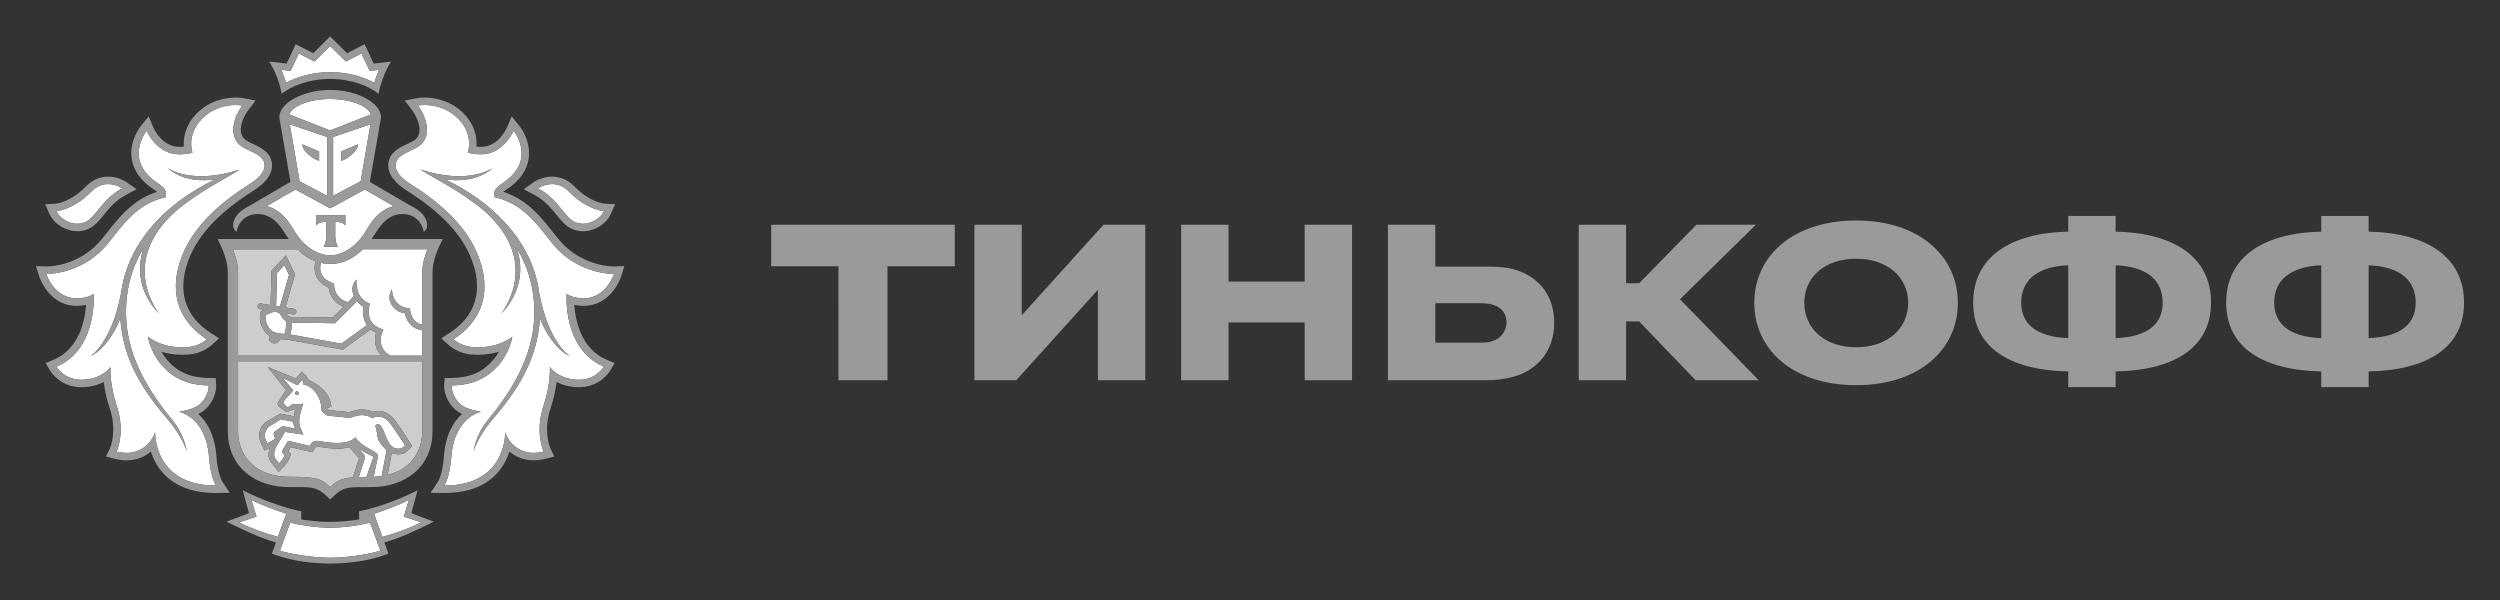 <svg width="175" height="42" viewBox="0 0 175 42" fill="none" xmlns="http://www.w3.org/2000/svg">
<rect x="0" y="0" width="175" height="42" fill="#333333" stroke="none"/>
<path d="M18.706 31.022C18.706 31.022 19.21 30.816 19.255 30.668L19.187 30.5C19.14 30.391 19.146 30.272 19.238 30.208L19.78 29.832L20.687 30.006C20.687 30.006 20.522 29.801 20.538 29.526L19.674 29.343L18.857 29.841C18.715 29.946 18.612 30.097 18.565 30.268C18.518 30.439 18.529 30.62 18.598 30.784L18.706 31.023L18.706 31.022ZM25.118 33.391C25.279 33.385 25.46 33.382 25.655 33.382C25.655 33.382 26.122 32.016 26.148 31.972C25.802 31.811 25.464 31.632 25.135 31.436C25.274 31.644 25.61 31.881 25.544 32.064L25.118 33.391ZM25.396 17.449C24.703 18.137 24.039 18.392 23.445 18.452C23.336 18.464 23.227 18.47 23.118 18.47H23.103C22.885 18.47 22.667 18.447 22.454 18.402C22.415 18.556 22.366 18.88 22.506 19.186C22.632 19.464 22.887 19.671 23.26 19.809L23.386 19.858L23.387 19.993C23.387 20.033 23.416 20.909 24.37 21.153C24.526 20.993 24.668 20.848 24.77 20.725C24.576 20.267 24.679 19.798 24.961 19.568C24.95 19.617 24.824 20.766 25.745 21.194L25.897 21.266L25.851 21.427C25.836 21.477 25.53 22.589 26.645 23.003L26.841 23.079L26.753 23.27C26.734 23.312 26.297 24.322 27.326 24.896H29.557V23.12C28.764 23.023 28.429 22.383 28.342 21.93C27.972 21.868 27.688 21.709 27.492 21.449C27.023 20.832 27.426 20.265 27.431 20.235C27.43 20.239 27.431 20.841 27.802 21.213C27.986 21.392 28.203 21.531 28.534 21.562L28.695 21.577L28.709 21.743C28.712 21.778 28.8 22.594 29.557 22.722L29.556 19.097C29.556 18.534 29.72 17.969 29.916 17.448H25.396L25.396 17.449ZM19.389 19.11L19.33 21.418L19.593 21.459L20.233 19.244L19.907 18.563L19.39 19.11H19.389ZM20.777 27.657C20.76 27.657 20.742 27.653 20.727 27.645C20.711 27.638 20.696 27.627 20.685 27.614C20.673 27.601 20.664 27.585 20.659 27.569C20.653 27.552 20.651 27.534 20.653 27.517C20.654 27.499 20.658 27.483 20.666 27.467C20.673 27.451 20.684 27.437 20.697 27.426C20.71 27.415 20.726 27.406 20.742 27.401C20.759 27.395 20.776 27.393 20.793 27.394C20.869 27.398 20.921 27.463 20.919 27.534C20.916 27.569 20.9 27.602 20.874 27.625C20.847 27.648 20.812 27.66 20.777 27.657ZM26.451 29.701C26.471 29.701 26.494 29.703 26.514 29.709C26.914 29.823 27.014 31.262 27.713 31.39C27.781 31.405 27.845 31.408 27.9 31.408C28.103 31.408 28.223 31.323 28.353 31.168C28.353 31.168 28.001 30.616 27.738 30.242C27.389 29.752 27.118 29.161 26.467 29.161C26.451 29.161 26.433 29.161 26.416 29.163C26.292 29.169 26.172 29.209 26.07 29.28C25.853 29.136 25.599 29.059 25.339 29.057C24.933 29.057 24.615 29.245 24.456 29.245H24.45L22.998 29.101C22.77 29.078 22.591 28.849 22.526 28.76L22.5 28.721C22.5 28.681 22.5 28.641 22.498 28.605C22.449 27.415 21.529 26.906 21.201 26.897C21.201 26.897 21.24 26.671 21.152 26.585L20.832 26.974L19.78 26.445L20.53 27.323L19.895 28.038C19.815 28.119 19.826 28.229 19.859 28.276L20.133 28.518L20.481 28.307C20.498 28.294 20.53 28.29 20.569 28.29C20.665 28.29 20.809 28.315 20.938 28.315C21.081 28.315 21.203 28.285 21.218 28.151C21.175 28.593 20.766 29.36 21.034 29.963L21.233 30.418L19.949 30.233L19.348 31.249C19.162 31.588 19.133 31.954 19.311 32.153L19.536 32.435C19.536 32.435 19.852 32.1 19.922 31.879L19.82 31.767C19.734 31.672 19.739 31.588 19.791 31.486L20.169 30.859L21.684 31.217L21.764 31.08C21.867 30.909 22.015 30.858 22.178 30.858C22.245 30.858 22.314 30.866 22.385 30.878C22.666 30.934 23.129 31.008 23.592 31.008C24.101 31.008 24.606 30.916 24.874 30.616C25.423 31.431 26.537 31.56 26.449 31.976L26.156 33.373C26.351 33.364 26.537 33.351 26.714 33.327L26.993 31.874C27.016 31.75 27.036 31.626 27.053 31.502C26.945 31.392 26.686 31.162 26.538 30.882C26.343 30.504 26.449 30.306 26.266 29.814C26.266 29.814 26.323 29.7 26.451 29.7L26.451 29.701ZM39.901 24.944C38.723 24.36 37.979 22.817 37.799 22.261C37.604 25.323 36.112 27.448 34.368 29.492C33.462 30.554 33.147 31.585 33.147 31.585C33.147 31.585 33.322 30.416 34.104 29.465C35.731 27.507 37.277 25.069 37.393 22.249C37.472 20.282 36.967 18.687 36.178 17.372C36.62 18.741 36.557 20.419 35.06 21.984C35.06 21.984 38.041 18.407 33.874 14.738C32.207 13.343 30.382 12.481 29.443 11.87C32.836 12.979 34.494 11.758 34.494 11.758C33.41 12.699 32.006 12.683 31.136 12.547C31.373 12.663 31.619 12.784 31.882 12.925C34.744 14.482 37.315 17.045 37.754 20.592V20.565C38.419 24.049 39.901 24.943 39.901 24.943L39.901 24.944ZM40.772 20.884C40.798 20.886 40.821 20.886 40.847 20.886C42.443 20.886 42.982 19.174 42.982 19.174H42.952C42.659 19.174 40.287 19.106 38.61 16.971C37.508 15.568 36.603 14.334 34.817 13.849L34.641 13.817L34.603 13.637C34.554 13.364 34.74 13.108 35.166 12.832C37.63 11.215 35.955 9.152 35.955 9.152C35.955 9.152 35.253 10.801 33.678 10.801L33.56 10.799C33.382 10.79 33.209 10.784 33.035 10.746L32.745 10.689C32.745 10.689 33.194 9.466 32.11 8.344C31.295 7.495 30.301 7.351 29.728 7.351C29.439 7.351 29.256 7.389 29.256 7.389C29.8 8.101 30.194 9.285 29.565 10.014C29.022 10.641 27.695 10.672 27.695 11.607C27.695 12.003 28.064 12.465 28.728 12.88C30.722 14.138 32.702 15.808 33.525 18.045C34.554 20.836 33.394 22.688 31.741 23.751C31.741 23.751 32.26 24.229 33.011 24.29C33.164 24.305 33.314 24.312 33.454 24.312C35.042 24.312 35.863 23.565 35.863 23.565C35.863 23.565 35.727 24.597 34.903 25.554C34.139 26.437 33.138 26.958 31.611 26.98C31.611 26.98 31.564 27.689 32.239 28.304C32.673 28.692 33.671 28.819 33.671 28.819C33.671 28.819 31.8 29.197 31.593 31.966C31.481 33.466 31.099 33.986 31.099 33.986H31.132C35.474 33.986 35.362 30.256 35.362 30.256C35.362 30.256 35.664 31.361 36.875 31.649C37.022 31.688 37.178 31.703 37.327 31.703C37.716 31.703 38.055 31.611 38.055 31.611C38.055 31.611 37.421 30.271 38.05 28.397C38.572 26.84 38.488 25.688 38.488 25.688C38.488 25.688 39.072 26.574 40.523 26.582H40.538C40.881 26.587 41.219 26.506 41.523 26.346C41.825 26.185 42.083 25.951 42.272 25.665C39.377 24.461 39.663 20.576 39.663 20.576C39.663 20.576 40.038 20.857 40.771 20.885L40.772 20.884ZM11.853 29.493C10.109 27.448 8.616 25.323 8.42 22.261C8.24 22.818 7.498 24.362 6.321 24.944C6.321 24.944 7.801 24.05 8.465 20.566V20.593C8.906 17.046 11.476 14.483 14.339 12.927C14.602 12.784 14.849 12.664 15.083 12.549C14.214 12.684 12.81 12.7 11.727 11.76C11.727 11.76 13.385 12.98 16.776 11.871C15.839 12.482 14.014 13.344 12.347 14.739C8.179 18.408 11.16 21.985 11.16 21.985C9.662 20.418 9.6 18.743 10.042 17.373C9.253 18.688 8.747 20.284 8.83 22.252C8.943 25.071 10.488 27.508 12.112 29.468C12.898 30.417 13.076 31.586 13.076 31.586C13.076 31.586 12.755 30.555 11.852 29.494L11.853 29.493ZM12.55 28.818C12.55 28.818 13.549 28.692 13.982 28.303C14.657 27.689 14.61 26.98 14.61 26.98C13.082 26.959 12.082 26.437 11.315 25.554C10.494 24.597 10.357 23.566 10.357 23.566C10.357 23.566 11.178 24.312 12.764 24.312C12.907 24.312 13.056 24.306 13.208 24.291C13.677 24.243 14.121 24.055 14.482 23.751C12.826 22.689 11.666 20.836 12.694 18.045C13.518 15.809 15.496 14.138 17.493 12.879C18.155 12.466 18.523 12.004 18.523 11.608C18.523 10.672 17.199 10.642 16.656 10.015C16.027 9.285 16.421 8.102 16.965 7.389C16.965 7.389 16.783 7.352 16.492 7.352C15.921 7.352 14.927 7.496 14.11 8.344C13.024 9.467 13.476 10.691 13.476 10.691L13.185 10.748C13.012 10.783 12.838 10.79 12.659 10.8L12.545 10.802C10.967 10.802 10.266 9.154 10.266 9.154C10.266 9.154 8.593 11.216 11.057 12.832C11.48 13.108 11.666 13.366 11.617 13.638L11.58 13.816L11.4 13.848C9.617 14.334 8.713 15.568 7.608 16.971C5.932 19.106 3.562 19.175 3.268 19.175H3.236C3.236 19.175 3.777 20.887 5.374 20.887C5.399 20.887 5.422 20.887 5.449 20.884C6.182 20.858 6.558 20.577 6.558 20.577C6.558 20.577 6.842 24.461 3.949 25.666C3.949 25.666 4.476 26.584 5.684 26.584H5.697C7.15 26.575 7.733 25.688 7.733 25.688C7.733 25.688 7.648 26.842 8.168 28.398C8.797 30.273 8.166 31.611 8.166 31.611C8.166 31.611 8.504 31.702 8.893 31.702C9.044 31.702 9.199 31.689 9.344 31.65C10.554 31.362 10.857 30.257 10.857 30.257C10.857 30.257 10.746 33.987 15.088 33.987H15.12C15.12 33.987 14.739 33.467 14.628 31.966C14.422 29.199 12.549 28.818 12.549 28.818L12.55 28.818ZM22.13 15.072H24.177V15.776C23.937 15.481 23.468 15.541 23.468 15.541V16.556C23.468 16.556 23.484 17.054 23.66 17.27H22.647C22.824 17.054 22.839 16.556 22.839 16.556V15.541C22.839 15.541 22.372 15.481 22.13 15.776L22.13 15.072ZM19.9 15.178C19.971 15.254 20.041 15.338 20.108 15.421C20.124 15.441 20.139 15.458 20.155 15.481C20.218 15.563 20.281 15.652 20.341 15.741L20.383 15.802C20.454 15.912 20.523 16.025 20.592 16.143C21.218 17.226 22.22 17.873 23.109 17.874C24 17.873 25 17.226 25.628 16.143C25.698 16.023 25.767 15.906 25.841 15.796C25.924 15.668 26.013 15.544 26.108 15.425C26.178 15.338 26.25 15.253 26.323 15.175C26.336 15.164 26.346 15.151 26.359 15.141C26.679 14.814 27.057 14.565 27.556 14.426L27.334 14.297H27.323L26.44 13.785L25.535 13.264L23.116 14.584L23.109 14.578L23.105 14.584L20.686 13.264L19.78 13.785L18.897 14.297H18.887L18.664 14.426C19.161 14.563 19.541 14.81 19.861 15.139C19.875 15.15 19.884 15.166 19.9 15.178ZM23.109 6.93C21.611 6.932 20.486 7.423 20.242 8.003L23.109 9.135L25.977 8.003C25.734 7.423 24.61 6.932 23.109 6.93ZM23.14 36.936H23.082C22.174 36.942 20.922 36.755 20.321 36.578L19.596 38.544C20.074 38.714 21.693 39.041 23.112 39.041C24.529 39.041 26.149 38.714 26.626 38.544L25.902 36.579C25.297 36.755 24.047 36.942 23.14 36.936ZM28.625 34.98C28.085 35.287 26.881 35.747 26.18 35.959L26.768 37.583C27.852 37.286 28.747 36.939 29.486 36.568L28.265 36.162L28.625 34.98ZM17.596 34.98L17.957 36.162L16.735 36.568C17.472 36.939 18.371 37.286 19.451 37.582L20.04 35.958C19.341 35.745 18.134 35.287 17.596 34.98ZM23.108 5.052C24.239 5.052 25.346 5.323 26.199 5.797C26.277 5.536 26.386 5.219 26.533 4.886L26.211 4.925L25.873 4.959L25.73 4.651L25.298 3.74L24.514 4.149L24.207 4.305L23.963 4.065L23.108 3.219L22.256 4.065L22.013 4.305L21.708 4.149L20.919 3.74L20.492 4.651L20.347 4.96L20.008 4.925L19.688 4.886C19.836 5.219 19.943 5.537 20.022 5.797C20.877 5.323 21.984 5.052 23.11 5.052H23.108ZM40.359 15.592C40.506 15.642 40.655 15.665 40.802 15.665C41.443 15.665 42.06 15.25 42.272 14.777C42.272 14.777 41.1 14.706 39.84 13.424C39.439 13.01 39.014 12.885 38.65 12.885C38.084 12.885 37.659 13.184 37.659 13.184C39.182 13.995 39.492 15.299 40.359 15.592ZM5.418 15.664C5.566 15.664 5.715 15.642 5.858 15.591C6.727 15.298 7.04 13.995 8.56 13.185C8.56 13.185 8.135 12.885 7.572 12.885C7.206 12.885 6.782 13.009 6.379 13.425C5.12 14.706 3.949 14.778 3.949 14.778C4.16 15.25 4.778 15.665 5.418 15.665L5.418 15.664ZM22.339 10.602V11.265L22.212 11.205C22.206 11.201 22.019 11.16 21.695 10.901C21.159 10.485 21.148 10.101 21.148 10.101L22.338 10.602L22.339 10.602ZM22.899 13.709V9.589L20.283 8.7L20.973 12.691L22.9 13.709L22.899 13.709ZM23.883 10.602L25.072 10.101C25.072 10.101 25.063 10.485 24.524 10.901C24.201 11.159 24.014 11.201 24.008 11.205L23.883 11.264L23.883 10.602ZM25.247 12.692L25.934 8.701L23.319 9.59V13.709L25.247 12.691L25.247 12.692ZM19.199 23.257C19.454 23.349 19.762 23.368 19.921 23.368C19.927 23.349 19.936 23.325 19.944 23.295C19.957 23.249 19.97 23.201 19.981 23.151C20.025 22.922 20.04 22.665 20.045 22.498C19.898 22.411 19.779 22.285 19.701 22.134C19.603 21.93 19.465 21.834 19.263 21.834C19 21.834 18.717 21.994 18.595 22.067C18.499 22.636 18.918 23.153 19.199 23.256L19.199 23.257ZM24.987 21.072C24.502 21.602 23.549 22.524 23.504 22.57L23.447 22.627L20.439 22.58C20.436 22.829 20.404 23.077 20.343 23.318L20.319 23.413L23.895 24.058C24.267 23.797 25.29 23.048 25.688 22.754C25.399 22.331 25.371 21.829 25.436 21.477C25.265 21.368 25.113 21.232 24.987 21.072Z" fill="#FFFFFE"/>
<path d="M29.558 25.287H16.664V30.146C16.664 32.133 18.099 33.376 20.218 33.376C21.987 33.376 22.454 33.445 23.111 34.1C23.566 33.646 23.941 33.478 24.712 33.414L24.73 33.34L25.136 32.081C25.113 32.052 24.45 31.296 24.45 31.296C24.186 31.384 23.965 31.399 23.592 31.399C23.211 31.399 22.78 31.353 22.312 31.267C22.268 31.256 22.224 31.251 22.178 31.25C22.121 31.25 22.118 31.255 22.102 31.284L22.022 31.417L21.873 31.662L21.595 31.597L20.358 31.305L20.188 31.585L20.214 31.616L20.364 31.782L20.297 32C20.206 32.282 19.911 32.612 19.82 32.704L19.512 33.035L19.229 32.68L19.018 32.413C18.795 32.164 18.743 31.782 18.869 31.382C18.865 31.385 18.861 31.386 18.856 31.387L18.508 31.532L18.351 31.189L18.24 30.947C18.134 30.701 18.114 30.425 18.186 30.166C18.257 29.906 18.415 29.679 18.632 29.521L19.627 28.958L20.576 29.144C20.599 29.053 20.634 28.728 20.66 28.644C20.642 28.642 20.624 28.639 20.606 28.639L20.059 28.842L19.533 28.479C19.533 28.479 19.328 28.279 19.514 28.081L20.023 27.306L18.731 25.683L20.717 26.499L20.85 26.335L21.117 26.013L21.421 26.303C21.501 26.382 21.557 26.481 21.581 26.59C22.128 26.804 23.109 27.434 23.196 28.459L22.89 28.581V28.589C22.959 28.673 23.018 28.707 23.036 28.711L24.454 28.85C24.491 28.843 24.534 28.827 24.584 28.814C24.762 28.753 25.026 28.665 25.339 28.665C25.595 28.665 25.842 28.724 26.079 28.836C26.167 28.802 26.273 28.778 26.399 28.77L26.468 28.768C27.226 28.768 27.604 29.336 27.907 29.79C27.957 29.869 28.007 29.942 28.06 30.015C28.325 30.39 28.672 30.938 28.685 30.962L28.842 31.206L28.65 31.43C28.503 31.601 28.28 31.802 27.901 31.802C27.815 31.801 27.729 31.792 27.645 31.775C27.567 31.76 27.491 31.737 27.418 31.706C27.407 31.786 27.393 31.867 27.378 31.947L27.13 33.247C28.617 32.881 29.561 31.756 29.561 30.146L29.558 25.287ZM16.664 24.896H26.693C26.192 24.377 26.2 23.721 26.327 23.295C26.192 23.23 26.066 23.147 25.953 23.048C25.561 23.337 24.365 24.21 24.053 24.429L23.985 24.475L20.049 23.761H19.969C19.875 23.761 19.737 23.758 19.586 23.738C19.57 23.811 19.533 23.877 19.48 23.929C19.427 23.98 19.36 24.016 19.288 24.03C19.215 24.045 19.14 24.038 19.071 24.011C19.002 23.984 18.943 23.937 18.9 23.877C18.87 23.836 18.848 23.789 18.836 23.739C18.825 23.689 18.823 23.638 18.831 23.587L18.846 23.502C18.441 23.216 18.065 22.576 18.232 21.901L18.248 21.83L18.305 21.789C18.363 21.749 18.422 21.713 18.484 21.679L18.198 21.633C18.147 21.625 18.102 21.596 18.071 21.555C18.041 21.513 18.028 21.461 18.035 21.41C18.054 21.303 18.153 21.227 18.26 21.247L18.94 21.354L19.003 18.952L20.016 17.877L20.65 19.211L19.982 21.523L20.583 21.618C20.635 21.627 20.681 21.655 20.711 21.697C20.741 21.74 20.754 21.792 20.746 21.844C20.738 21.889 20.715 21.93 20.68 21.96C20.644 21.99 20.6 22.006 20.553 22.006L20.523 22.005L20.032 21.925C20.039 21.941 20.048 21.949 20.055 21.965C20.11 22.059 20.192 22.135 20.291 22.182L23.29 22.231C23.417 22.107 23.731 21.798 24.056 21.471C23.773 21.367 23.525 21.187 23.34 20.95C23.154 20.713 23.038 20.429 23.004 20.129C22.593 19.953 22.307 19.69 22.149 19.347C21.957 18.922 22.025 18.496 22.077 18.29C21.677 18.144 21.256 17.877 20.826 17.449H16.307C16.501 17.971 16.665 18.535 16.665 19.097V24.895L16.664 24.896Z" fill="#CDCDCD"/>
<path d="M23.111 9.137L20.244 8.003C20.488 7.424 21.612 6.932 23.111 6.931C24.611 6.932 25.735 7.424 25.979 8.003L23.111 9.137ZM25.248 12.692L23.321 13.71V9.589L25.937 8.699L25.248 12.69L25.248 12.692ZM26.442 13.786L27.323 14.298H27.335L27.557 14.427C27.06 14.564 26.679 14.815 26.36 15.142L26.326 15.176C26.25 15.256 26.178 15.339 26.109 15.425L26.069 15.478C26.001 15.566 25.936 15.656 25.875 15.75L25.842 15.797C25.768 15.91 25.697 16.026 25.63 16.143C25.001 17.226 24.001 17.874 23.111 17.876C22.221 17.874 21.22 17.226 20.593 16.143C20.526 16.028 20.456 15.914 20.384 15.803L20.343 15.742C20.283 15.654 20.221 15.567 20.157 15.481C20.141 15.459 20.126 15.441 20.11 15.422C20.043 15.338 19.973 15.257 19.901 15.178C19.886 15.167 19.876 15.152 19.862 15.139C19.535 14.797 19.122 14.551 18.665 14.427L18.889 14.298H18.898L19.782 13.786L20.687 13.265L23.106 14.585L23.111 14.58L23.118 14.585L25.537 13.265L26.442 13.786ZM29.919 17.449C29.721 17.971 29.557 18.536 29.557 19.097L29.559 22.722C28.803 22.596 28.713 21.78 28.711 21.745L28.697 21.579L28.534 21.564C28.256 21.54 27.997 21.416 27.804 21.215C27.432 20.843 27.432 20.242 27.432 20.236C27.428 20.267 27.025 20.831 27.492 21.448C27.689 21.709 27.974 21.87 28.343 21.933C28.43 22.385 28.766 23.024 29.559 23.123V24.895H27.328C26.299 24.322 26.735 23.314 26.756 23.27L26.842 23.078L26.646 23.004C25.531 22.59 25.838 21.476 25.853 21.428L25.899 21.265L25.746 21.195C24.826 20.767 24.951 19.616 24.964 19.569C24.68 19.798 24.578 20.266 24.773 20.727C24.667 20.848 24.526 20.993 24.371 21.153C24.103 21.095 23.861 20.949 23.683 20.74C23.505 20.53 23.401 20.267 23.388 19.993L23.387 19.858L23.261 19.81C22.889 19.672 22.634 19.464 22.507 19.186C22.367 18.879 22.416 18.558 22.455 18.401C22.668 18.445 22.886 18.468 23.104 18.47H23.119C23.23 18.47 23.339 18.463 23.446 18.452C24.041 18.393 24.704 18.138 25.397 17.45L29.919 17.449ZM27.131 33.248L27.38 31.947L27.42 31.707C27.574 31.767 27.737 31.8 27.902 31.802C28.282 31.802 28.504 31.601 28.651 31.43L28.841 31.207L28.686 30.963C28.672 30.939 28.326 30.391 28.06 30.016C28.008 29.942 27.957 29.866 27.908 29.79C27.605 29.337 27.227 28.768 26.467 28.768L26.4 28.771C26.29 28.776 26.183 28.798 26.08 28.836C25.849 28.725 25.596 28.668 25.34 28.666C25.082 28.673 24.827 28.722 24.586 28.813C24.536 28.828 24.49 28.844 24.455 28.851L23.037 28.711C23.018 28.707 22.961 28.672 22.89 28.59V28.582L23.197 28.46C23.111 27.435 22.129 26.805 21.582 26.591C21.558 26.481 21.502 26.381 21.422 26.303L21.118 26.014L20.85 26.335L20.719 26.5L18.731 25.682L20.023 27.307L19.514 28.081C19.327 28.279 19.534 28.479 19.534 28.479L20.06 28.843L20.607 28.638C20.625 28.638 20.641 28.643 20.66 28.645C20.634 28.728 20.6 29.054 20.577 29.145L19.629 28.958L18.634 29.522C18.12 29.899 18.051 30.521 18.242 30.948L18.351 31.19L18.508 31.532L18.857 31.388C18.863 31.386 18.867 31.385 18.871 31.381C18.745 31.783 18.796 32.163 19.019 32.414L19.231 32.68L19.512 33.037L19.821 32.704C19.912 32.613 20.207 32.282 20.298 31.999L20.364 31.783L20.214 31.617L20.189 31.586L20.358 31.306L21.596 31.599L21.875 31.663L22.023 31.417L22.103 31.284C22.118 31.256 22.122 31.251 22.179 31.251C22.224 31.251 22.267 31.256 22.314 31.267C22.736 31.35 23.165 31.394 23.595 31.398C23.964 31.398 24.187 31.385 24.45 31.297C24.45 31.297 25.114 32.051 25.137 32.081L24.73 33.339L24.712 33.415C23.942 33.477 23.567 33.647 23.113 34.101C22.454 33.447 21.989 33.377 20.22 33.377C18.101 33.377 16.665 32.134 16.665 30.145V25.288H29.559L29.561 30.145C29.561 31.756 28.617 32.88 27.131 33.248ZM19.188 30.501L19.256 30.669C19.21 30.815 18.707 31.023 18.707 31.023L18.599 30.784C18.531 30.621 18.519 30.439 18.566 30.267C18.613 30.096 18.716 29.945 18.859 29.84L19.674 29.342L20.54 29.525C20.523 29.801 20.688 30.007 20.688 30.007L19.782 29.833L19.239 30.208C19.147 30.272 19.14 30.391 19.188 30.501ZM26.993 31.873L26.715 33.327C26.537 33.352 26.349 33.365 26.157 33.372L26.45 31.977C26.537 31.561 25.425 31.432 24.875 30.616C24.607 30.918 24.102 31.009 23.595 31.009C23.13 31.009 22.668 30.934 22.386 30.878C22.318 30.866 22.249 30.86 22.18 30.859C22.017 30.859 21.869 30.909 21.766 31.082L21.686 31.219L20.17 30.861L19.792 31.486C19.74 31.588 19.735 31.673 19.821 31.768L19.924 31.88C19.853 32.101 19.537 32.436 19.537 32.436L19.312 32.153C19.134 31.954 19.163 31.588 19.349 31.25L19.95 30.232L21.234 30.418L21.035 29.962C20.767 29.36 21.176 28.593 21.219 28.152C21.204 28.286 21.082 28.316 20.94 28.316C20.81 28.316 20.666 28.291 20.57 28.291C20.532 28.291 20.499 28.295 20.482 28.308L20.134 28.519L19.86 28.277C19.826 28.231 19.816 28.12 19.896 28.038L20.532 27.324L19.782 26.446L20.832 26.975L21.153 26.585C21.241 26.672 21.202 26.898 21.202 26.898C21.53 26.907 22.451 27.416 22.499 28.605C22.503 28.641 22.503 28.681 22.503 28.721L22.526 28.76C22.592 28.851 22.771 29.081 22.999 29.101L24.451 29.245H24.457C24.617 29.245 24.934 29.058 25.34 29.058C25.563 29.058 25.808 29.115 26.072 29.281C26.072 29.281 26.204 29.175 26.418 29.164C26.434 29.162 26.452 29.162 26.467 29.162C27.119 29.162 27.39 29.752 27.74 30.242C28.003 30.615 28.354 31.169 28.354 31.169C28.225 31.323 28.104 31.409 27.901 31.409C27.838 31.409 27.775 31.403 27.714 31.39C27.016 31.261 26.914 29.824 26.516 29.709C26.495 29.704 26.474 29.701 26.452 29.701C26.324 29.701 26.268 29.816 26.268 29.816C26.451 30.306 26.344 30.504 26.54 30.883C26.687 31.163 26.946 31.393 27.054 31.503C27.054 31.503 27.025 31.715 26.993 31.874L26.993 31.873ZM25.656 33.383C25.462 33.383 25.281 33.385 25.119 33.392L25.544 32.064C25.611 31.88 25.274 31.643 25.136 31.435C25.345 31.568 25.889 31.858 26.15 31.973C25.981 32.441 25.816 32.911 25.656 33.383ZM19.33 21.419L19.391 19.111L19.908 18.563L20.232 19.245L19.592 21.46L19.329 21.42L19.33 21.419ZM19.702 22.134C19.78 22.285 19.899 22.41 20.045 22.497C20.041 22.716 20.02 22.935 19.982 23.151C19.971 23.201 19.959 23.248 19.944 23.295C19.937 23.325 19.928 23.349 19.922 23.368C19.764 23.368 19.454 23.349 19.201 23.256C18.919 23.153 18.5 22.637 18.597 22.067C18.718 21.993 19 21.834 19.264 21.834C19.466 21.834 19.605 21.93 19.702 22.134ZM25.689 22.754C25.293 23.048 24.268 23.797 23.896 24.058L20.319 23.413L20.344 23.318C20.39 23.132 20.439 22.878 20.442 22.579L23.448 22.627L23.505 22.57C23.551 22.524 24.504 21.602 24.988 21.072C25.104 21.217 25.248 21.355 25.438 21.476C25.374 21.83 25.4 22.331 25.689 22.754ZM20.826 17.45C21.257 17.877 21.677 18.144 22.077 18.29C22.026 18.496 21.957 18.924 22.149 19.348C22.307 19.691 22.593 19.954 23.006 20.13C23.051 20.553 23.318 21.19 24.058 21.472C23.733 21.799 23.417 22.107 23.291 22.231L20.291 22.184C20.192 22.137 20.11 22.06 20.055 21.964C20.049 21.95 20.039 21.942 20.032 21.926L20.523 22.006L20.554 22.007C20.6 22.007 20.645 21.991 20.68 21.961C20.715 21.931 20.739 21.89 20.746 21.844C20.754 21.793 20.742 21.741 20.712 21.698C20.681 21.656 20.636 21.628 20.585 21.619L19.982 21.523L20.65 19.212L20.017 17.877L19.003 18.952L18.941 21.355L18.26 21.246C18.155 21.226 18.054 21.303 18.035 21.41C18.027 21.461 18.04 21.514 18.07 21.556C18.101 21.598 18.147 21.626 18.198 21.635L18.484 21.679C18.381 21.737 18.314 21.784 18.306 21.79L18.248 21.831L18.232 21.902C18.067 22.576 18.442 23.217 18.846 23.503L18.832 23.588C18.816 23.691 18.838 23.794 18.9 23.878C18.935 23.928 18.982 23.97 19.037 23.998C19.092 24.026 19.153 24.041 19.215 24.04C19.301 24.039 19.385 24.009 19.453 23.955C19.52 23.901 19.567 23.825 19.586 23.74C19.737 23.758 19.876 23.762 19.97 23.762H20.051L23.986 24.474L24.053 24.43C24.366 24.21 25.563 23.338 25.954 23.049C26.062 23.141 26.182 23.226 26.328 23.296C26.201 23.722 26.193 24.377 26.694 24.896H16.665V19.099C16.665 18.536 16.501 17.971 16.307 17.45L20.826 17.45ZM20.284 8.702L22.901 9.59V13.709L20.975 12.692L20.284 8.701V8.702ZM26.669 8.204C26.669 7.199 24.98 6.294 23.116 6.294H23.105C21.241 6.294 19.553 7.199 19.553 8.204L19.59 8.451L20.334 12.732L19.586 13.166L17.652 14.298H17.659C17.659 14.298 17.225 14.522 17.022 14.66C16.286 15.172 16.129 15.92 16.557 16.229C16.662 15.619 17.144 14.982 18.044 14.982C18.693 14.982 19.187 15.318 19.587 15.82C19.69 15.947 19.788 16.083 19.878 16.229C19.99 16.413 20.103 16.575 20.214 16.73H15.23C15.596 17.468 15.945 18.249 15.945 19.098V30.147C15.945 32.82 17.998 34.096 20.219 34.096C21.935 34.096 22.166 34.019 23.113 34.963C24.055 34.019 24.287 34.096 26.005 34.096C28.227 34.096 30.276 32.82 30.276 30.147V19.098C30.276 18.249 30.625 17.468 30.993 16.73H26.007C26.119 16.575 26.232 16.413 26.343 16.229C26.435 16.083 26.532 15.947 26.633 15.82C27.035 15.316 27.529 14.982 28.179 14.982C29.079 14.982 29.559 15.619 29.666 16.229C30.093 15.92 29.939 15.172 29.197 14.66C29 14.522 28.563 14.298 28.563 14.298H28.571L26.633 13.166L25.89 12.732L26.633 8.451L26.669 8.204ZM6.38 13.425C6.783 13.01 7.207 12.885 7.573 12.885C8.136 12.885 8.562 13.185 8.562 13.185C7.041 13.997 6.728 15.299 5.859 15.593C5.717 15.642 5.569 15.666 5.419 15.665C4.779 15.665 4.161 15.251 3.95 14.778C3.95 14.778 5.121 14.706 6.38 13.425ZM5.419 16.186C5.628 16.186 5.833 16.154 6.027 16.088C6.571 15.907 6.919 15.474 7.285 15.021C7.659 14.56 8.08 14.037 8.809 13.649L9.559 13.245L8.862 12.753C8.805 12.718 8.282 12.364 7.573 12.364C6.992 12.364 6.452 12.601 6.008 13.056C4.925 14.164 3.954 14.253 3.918 14.255L3.164 14.299L3.472 14.993C3.786 15.685 4.605 16.186 5.419 16.186ZM8.83 22.251C8.75 20.283 9.253 18.688 10.042 17.373C9.603 18.742 9.662 20.419 11.163 21.986C11.163 21.986 8.18 18.407 12.349 14.74C14.016 13.344 15.84 12.482 16.778 11.871C13.386 12.98 11.729 11.759 11.729 11.759C12.812 12.7 14.215 12.685 15.085 12.548C14.85 12.664 14.603 12.784 14.34 12.927C11.477 14.483 8.908 17.046 8.467 20.593V20.567C7.802 24.05 6.322 24.944 6.322 24.944C7.5 24.361 8.241 22.817 8.422 22.261C8.619 25.324 10.11 27.448 11.853 29.494C12.758 30.554 13.076 31.585 13.076 31.585C13.076 31.585 12.9 30.417 12.114 29.467C10.491 27.508 8.945 25.07 8.83 22.251L8.83 22.251ZM22.13 15.073V15.777C22.373 15.481 22.839 15.542 22.839 15.542V16.556C22.839 16.556 22.824 17.055 22.647 17.271H23.66C23.484 17.055 23.467 16.556 23.467 16.556V15.542C23.467 15.542 23.936 15.481 24.176 15.777V15.073H22.129H22.13ZM21.696 10.902C22.019 11.159 22.207 11.202 22.213 11.206L22.338 11.264V10.602L21.149 10.101C21.149 10.101 21.159 10.485 21.696 10.902ZM24.525 10.902C25.062 10.485 25.074 10.101 25.074 10.101L23.883 10.602V11.265L24.009 11.206C24.015 11.202 24.201 11.159 24.525 10.902ZM38.651 12.886C39.015 12.886 39.441 13.01 39.841 13.425C41.101 14.706 42.273 14.778 42.273 14.778C42.06 15.25 41.443 15.666 40.804 15.666C40.656 15.666 40.506 15.643 40.361 15.591C39.493 15.299 39.183 13.996 37.661 13.185C37.661 13.185 38.084 12.886 38.651 12.886ZM37.413 13.647C38.141 14.036 38.567 14.559 38.94 15.021C39.306 15.472 39.652 15.907 40.197 16.087C40.39 16.154 40.594 16.186 40.804 16.186C41.619 16.186 42.439 15.685 42.75 14.992L43.062 14.299L42.306 14.253C42.271 14.253 41.297 14.163 40.216 13.056C39.77 12.601 39.231 12.363 38.651 12.363C37.942 12.363 37.416 12.717 37.359 12.754L36.664 13.245L37.413 13.647ZM37.755 20.567V20.593C37.316 17.046 34.745 14.484 31.882 12.927C31.619 12.785 31.374 12.664 31.137 12.55C32.007 12.684 33.41 12.7 34.494 11.76C34.494 11.76 32.836 12.981 29.444 11.871C30.381 12.482 32.208 13.344 33.875 14.739C38.041 18.408 35.061 21.985 35.061 21.985C36.559 20.419 36.62 18.743 36.179 17.373C36.968 18.688 37.471 20.284 37.394 22.252C37.279 25.071 35.732 27.508 34.105 29.468C33.322 30.417 33.149 31.586 33.149 31.586C33.149 31.586 33.464 30.555 34.369 29.495C36.113 27.448 37.605 25.325 37.799 22.262C37.98 22.819 38.723 24.363 39.901 24.945C39.901 24.945 38.42 24.051 37.755 20.568L37.755 20.567ZM15.09 33.987C10.748 33.987 10.859 30.258 10.859 30.258C10.859 30.258 10.555 31.363 9.346 31.65C9.198 31.687 9.047 31.705 8.894 31.704C8.505 31.704 8.167 31.612 8.167 31.612C8.167 31.612 8.799 30.272 8.169 28.398C7.65 26.842 7.735 25.689 7.735 25.689C7.735 25.689 7.15 26.575 5.699 26.584H5.684C4.478 26.584 3.951 25.666 3.951 25.666C6.844 24.462 6.56 20.577 6.56 20.577C6.56 20.577 6.183 20.858 5.451 20.886H5.374C3.778 20.886 3.237 19.175 3.237 19.175H3.27C3.565 19.175 5.934 19.106 7.609 16.971C8.712 15.568 9.618 14.334 11.401 13.849L11.58 13.817L11.618 13.638C11.668 13.366 11.481 13.108 11.058 12.833C8.593 11.216 10.266 9.154 10.266 9.154C10.266 9.154 10.966 10.802 12.546 10.802L12.66 10.801C12.838 10.791 13.013 10.783 13.186 10.747L13.476 10.691C13.476 10.691 13.026 9.467 14.112 8.344C14.929 7.496 15.92 7.352 16.493 7.352C16.785 7.352 16.964 7.389 16.964 7.389C16.422 8.102 16.029 9.285 16.655 10.015C17.2 10.643 18.525 10.673 18.525 11.607C18.525 12.004 18.156 12.466 17.494 12.881C15.498 14.139 13.519 15.808 12.695 18.046C11.668 20.836 12.828 22.689 14.482 23.752C14.482 23.752 13.962 24.23 13.21 24.291C13.062 24.305 12.914 24.312 12.766 24.313C11.179 24.313 10.358 23.567 10.358 23.567C10.358 23.567 10.495 24.597 11.316 25.556C12.082 26.438 13.083 26.959 14.609 26.98C14.609 26.98 14.659 27.689 13.983 28.305C13.549 28.694 12.551 28.819 12.551 28.819C12.551 28.819 14.423 29.199 14.629 31.966C14.741 33.467 15.12 33.987 15.12 33.987L15.09 33.987ZM15.55 33.69C15.549 33.684 15.246 33.21 15.149 31.929C15.035 30.394 14.456 29.498 13.883 28.983C14.049 28.905 14.203 28.808 14.332 28.692C15.172 27.934 15.136 27.045 15.131 26.947L15.099 26.466L14.617 26.459C13.334 26.439 12.439 26.055 11.713 25.211C11.556 25.028 11.417 24.831 11.296 24.623C11.697 24.745 12.186 24.835 12.766 24.835C12.92 24.835 13.083 24.826 13.253 24.815C13.837 24.757 14.389 24.521 14.835 24.14L15.334 23.679L14.765 23.314C13.489 22.496 12.184 20.946 13.187 18.228C13.835 16.462 15.334 14.862 17.772 13.327C18.596 12.806 19.046 12.192 19.046 11.607C19.046 10.702 18.291 10.345 17.738 10.09C17.468 9.961 17.187 9.833 17.051 9.674C16.622 9.177 16.982 8.224 17.381 7.707L17.891 7.038L17.064 6.875C17.042 6.871 16.824 6.831 16.493 6.831C15.876 6.831 14.697 6.981 13.737 7.979C12.935 8.81 12.83 9.694 12.871 10.264C12.793 10.271 12.716 10.274 12.633 10.278H12.545C11.338 10.278 10.768 8.997 10.746 8.948L10.407 8.148L9.858 8.822C9.827 8.863 9.023 9.865 9.22 11.122C9.349 11.957 9.873 12.677 10.771 13.27C10.87 13.332 10.937 13.386 10.986 13.431C9.289 13.983 8.344 15.194 7.344 16.467L7.2 16.648C5.672 18.595 3.51 18.653 3.252 18.653L2.515 18.63L2.739 19.332C2.766 19.417 3.417 21.41 5.374 21.41L5.468 21.407C5.675 21.401 5.861 21.373 6.026 21.341C5.946 22.427 5.546 24.436 3.748 25.183L3.199 25.412L3.496 25.93C3.524 25.977 4.192 27.105 5.703 27.105C6.244 27.111 6.779 26.985 7.261 26.739C7.319 27.231 7.44 27.861 7.676 28.567C8.223 30.198 7.714 31.342 7.694 31.388L7.424 31.957L8.034 32.119C8.075 32.13 8.45 32.224 8.894 32.224C9.504 32.225 10.095 32.008 10.559 31.611C10.725 32.122 11.009 32.7 11.502 33.211C12.342 34.074 13.548 34.51 15.124 34.51L16.079 34.497L15.55 33.69ZM20.794 27.395C20.776 27.393 20.759 27.395 20.742 27.401C20.726 27.407 20.71 27.415 20.697 27.427C20.684 27.438 20.673 27.452 20.666 27.468C20.658 27.484 20.654 27.501 20.653 27.518C20.651 27.536 20.654 27.553 20.659 27.57C20.665 27.586 20.674 27.602 20.685 27.615C20.697 27.628 20.711 27.638 20.727 27.646C20.743 27.653 20.76 27.657 20.778 27.658C20.812 27.66 20.847 27.648 20.873 27.626C20.9 27.603 20.916 27.57 20.919 27.535C20.921 27.5 20.909 27.465 20.886 27.439C20.862 27.413 20.829 27.397 20.794 27.395ZM26.77 37.584L26.181 35.96C26.882 35.746 28.086 35.286 28.627 34.981L28.267 36.162L29.487 36.568C28.748 36.939 27.854 37.285 26.77 37.583L26.77 37.584ZM23.113 39.042C21.694 39.042 20.074 38.715 19.596 38.544L20.321 36.58C20.923 36.756 22.174 36.942 23.083 36.937H23.14C24.048 36.942 25.298 36.755 25.903 36.58L26.627 38.544C26.149 38.716 24.53 39.042 23.113 39.042ZM16.736 36.568L17.958 36.162L17.596 34.981C18.135 35.286 19.343 35.747 20.041 35.96L19.452 37.584C18.372 37.286 17.474 36.939 16.736 36.568ZM29.542 36.208L28.799 35.922L29.004 35.154L29.23 34.316C29.23 34.316 27.915 35.031 26.059 35.568C25.533 35.719 25.135 35.788 25.135 35.788V36.359C25.135 36.359 24.142 36.531 23.14 36.531H23.083C22.079 36.531 21.089 36.359 21.089 36.359V35.787C21.089 35.787 20.69 35.719 20.164 35.568C18.31 35.03 16.995 34.316 16.995 34.316L17.217 35.154L17.427 35.922L16.682 36.208L15.855 36.517C16.802 36.975 18.114 37.642 19.315 37.971L19.033 38.747C19.033 38.747 20.556 39.442 23.094 39.449V39.45H23.128V39.449C25.669 39.442 27.192 38.747 27.192 38.747L26.906 37.971C28.108 37.642 29.423 36.977 30.365 36.517L29.542 36.208ZM20.01 4.924L20.348 4.96L20.493 4.652L20.918 3.74L21.707 4.15L22.014 4.306L23.109 3.218L23.963 4.064L24.208 4.306L24.515 4.15L25.299 3.74L25.731 4.652L25.874 4.96L26.212 4.924L26.534 4.886C26.387 5.219 26.278 5.536 26.199 5.799C25.347 5.322 24.24 5.052 23.11 5.052C21.985 5.052 20.878 5.322 20.023 5.799C19.93 5.488 19.819 5.183 19.689 4.886L20.009 4.924H20.01ZM23.109 5.526C24.622 5.526 25.831 6.03 26.5 6.564C26.5 6.564 26.699 5.366 27.376 4.311L26.158 4.448L25.521 3.093L24.297 3.725L23.109 2.55L21.926 3.725L20.7 3.093L20.064 4.449L18.846 4.31C19.524 5.366 19.722 6.563 19.722 6.563C20.395 6.028 21.6 5.526 23.109 5.526ZM42.273 25.665C42.273 25.665 41.747 26.584 40.539 26.584H40.525C39.075 26.574 38.489 25.688 38.489 25.688C38.489 25.688 38.574 26.841 38.052 28.397C37.423 30.273 38.057 31.61 38.057 31.61C38.057 31.61 37.718 31.703 37.328 31.703C37.18 31.703 37.024 31.688 36.877 31.649C35.666 31.362 35.364 30.258 35.364 30.258C35.364 30.258 35.476 33.987 31.134 33.987H31.099C31.099 33.987 31.483 33.467 31.596 31.966C31.802 29.199 33.672 28.818 33.672 28.818C33.672 28.818 32.674 28.692 32.241 28.305C31.565 27.69 31.612 26.98 31.612 26.98C33.14 26.959 34.141 26.438 34.904 25.554C35.396 24.989 35.727 24.302 35.865 23.566C35.865 23.566 35.044 24.312 33.455 24.312C33.316 24.312 33.167 24.305 33.014 24.291C32.261 24.23 31.742 23.751 31.742 23.751C33.396 22.689 34.555 20.835 33.527 18.044C32.704 15.809 30.723 14.138 28.73 12.88C28.067 12.465 27.697 12.003 27.697 11.606C27.697 10.672 29.023 10.642 29.567 10.014C30.196 9.285 29.802 8.101 29.257 7.389C29.257 7.389 29.44 7.351 29.73 7.351C30.304 7.351 31.296 7.495 32.113 8.344C33.196 9.467 32.746 10.69 32.746 10.69L33.037 10.748C33.211 10.783 33.383 10.791 33.563 10.8L33.68 10.801C35.254 10.801 35.958 9.152 35.958 9.152C35.958 9.152 37.632 11.215 35.167 12.832C34.743 13.108 34.556 13.365 34.605 13.637L34.644 13.817L34.819 13.848C36.605 14.334 37.509 15.569 38.613 16.971C40.289 19.106 42.661 19.174 42.953 19.174H42.985C42.985 19.174 42.444 20.886 40.849 20.886C40.822 20.886 40.8 20.886 40.773 20.884C40.041 20.858 39.664 20.576 39.664 20.576C39.664 20.576 39.379 24.461 42.274 25.665L42.273 25.665ZM40.848 21.41C42.804 21.41 43.458 19.417 43.485 19.332L43.703 18.629L42.971 18.652H42.969C42.709 18.652 40.552 18.595 39.023 16.647L38.878 16.466C37.879 15.194 36.931 13.983 35.236 13.43C35.303 13.371 35.376 13.317 35.452 13.269C36.351 12.677 36.874 11.957 37.005 11.121C37.198 9.865 36.397 8.863 36.362 8.822L35.818 8.147L35.477 8.947C35.454 8.997 34.882 10.277 33.679 10.277H33.59C33.508 10.274 33.429 10.271 33.351 10.264C33.394 9.692 33.289 8.809 32.489 7.979C31.527 6.981 30.347 6.831 29.73 6.831C29.4 6.831 29.181 6.872 29.157 6.874L28.334 7.038L28.841 7.707C29.239 8.224 29.6 9.176 29.173 9.674C29.035 9.834 28.754 9.961 28.485 10.09C27.932 10.345 27.175 10.702 27.175 11.606C27.175 12.192 27.629 12.806 28.452 13.326C30.886 14.86 32.388 16.461 33.037 18.228C34.041 20.945 32.732 22.495 31.459 23.312L30.889 23.679L31.389 24.139C31.456 24.198 32.066 24.737 32.968 24.814C33.14 24.826 33.303 24.835 33.457 24.835C34.034 24.835 34.527 24.744 34.927 24.622C34.808 24.831 34.668 25.028 34.511 25.21C33.785 26.054 32.891 26.438 31.604 26.459L31.126 26.466L31.089 26.946C31.085 27.043 31.049 27.934 31.89 28.691C32.019 28.808 32.175 28.905 32.338 28.983C31.766 29.497 31.188 30.394 31.076 31.928C30.981 33.209 30.675 33.684 30.672 33.689L30.144 34.497L31.099 34.509C32.675 34.509 33.883 34.075 34.719 33.21C35.152 32.756 35.475 32.209 35.663 31.61C36.128 32.006 36.718 32.224 37.328 32.223C37.775 32.223 38.147 32.128 38.188 32.119L38.798 31.957L38.529 31.387C38.509 31.342 38.001 30.198 38.547 28.566C38.783 27.861 38.903 27.23 38.962 26.737C39.346 26.938 39.859 27.103 40.524 27.105C42.033 27.105 42.697 25.976 42.727 25.929L43.025 25.41L42.473 25.184C40.676 24.436 40.278 22.428 40.198 21.341C40.361 21.372 40.547 21.401 40.756 21.407L40.848 21.41Z" fill="#9A9A9A"/>
<path d="M58.694 26.619H62.124V18.638H66.835V15.733H53.982V18.638H58.693L58.694 26.619ZM77.242 15.733L71.524 22.068V15.733H68.208V26.619H71.135L76.853 20.284V26.619H80.169V15.733H77.242ZM85.998 22.571H91.327V26.619H94.643V15.733H91.327V19.712H85.998V15.733H82.681V26.619H85.998V22.571ZM103.878 26.619C104.633 26.619 105.319 26.551 105.96 26.368C107.675 25.887 108.796 24.492 108.796 22.594C108.796 20.787 107.835 19.529 106.303 18.957C105.571 18.683 104.702 18.66 103.878 18.66H100.471V15.733H97.154V26.619L103.878 26.619ZM100.471 21.222H103.307C103.764 21.222 104.199 21.222 104.587 21.359C105.136 21.542 105.456 21.999 105.456 22.548C105.456 23.12 105.136 23.6 104.61 23.829C104.244 23.989 103.878 23.989 103.307 23.989H100.471V21.222ZM113.827 22.503H114.742L118.699 26.619H123.113L117.601 20.947L122.907 15.733H118.745L114.742 19.827H113.827V15.733H110.511V26.62H113.827L113.827 22.503ZM129.936 15.435C125.476 15.435 122.801 17.951 122.801 21.199C122.801 24.446 125.477 26.962 129.936 26.962C134.373 26.962 137.049 24.446 137.049 21.199C137.049 17.951 134.373 15.435 129.936 15.435ZM129.936 24.309C127.718 24.309 126.3 22.983 126.3 21.199C126.3 19.415 127.718 18.111 129.936 18.111C132.132 18.111 133.573 19.415 133.573 21.199C133.573 22.983 132.132 24.309 129.936 24.309ZM148.094 16.213V15.115H144.777V16.213C140.615 16.305 138.122 18.066 138.122 21.176C138.122 24.287 140.615 25.91 144.777 26.002V27.1H148.094V26.002C152.279 25.91 154.772 24.287 154.772 21.176C154.772 18.066 152.279 16.305 148.094 16.213ZM144.777 23.669C142.49 23.577 141.484 22.64 141.484 21.176C141.484 19.712 142.49 18.66 144.777 18.569V23.669ZM148.094 23.669V18.569C150.404 18.66 151.387 19.712 151.387 21.176C151.387 22.64 150.404 23.577 148.094 23.669ZM165.805 16.213V15.115H162.489V16.213C158.326 16.305 155.833 18.066 155.833 21.176C155.833 24.287 158.326 25.91 162.489 26.002V27.1H165.805V26.002C169.99 25.91 172.483 24.287 172.483 21.176C172.483 18.066 169.99 16.305 165.805 16.213ZM162.489 23.669C160.201 23.577 159.195 22.64 159.195 21.176C159.195 19.712 160.201 18.66 162.489 18.569V23.669ZM165.805 23.669V18.569C168.115 18.66 169.098 19.712 169.098 21.176C169.098 22.64 168.115 23.577 165.805 23.669Z" fill="#9A9A9A"/>
</svg>
